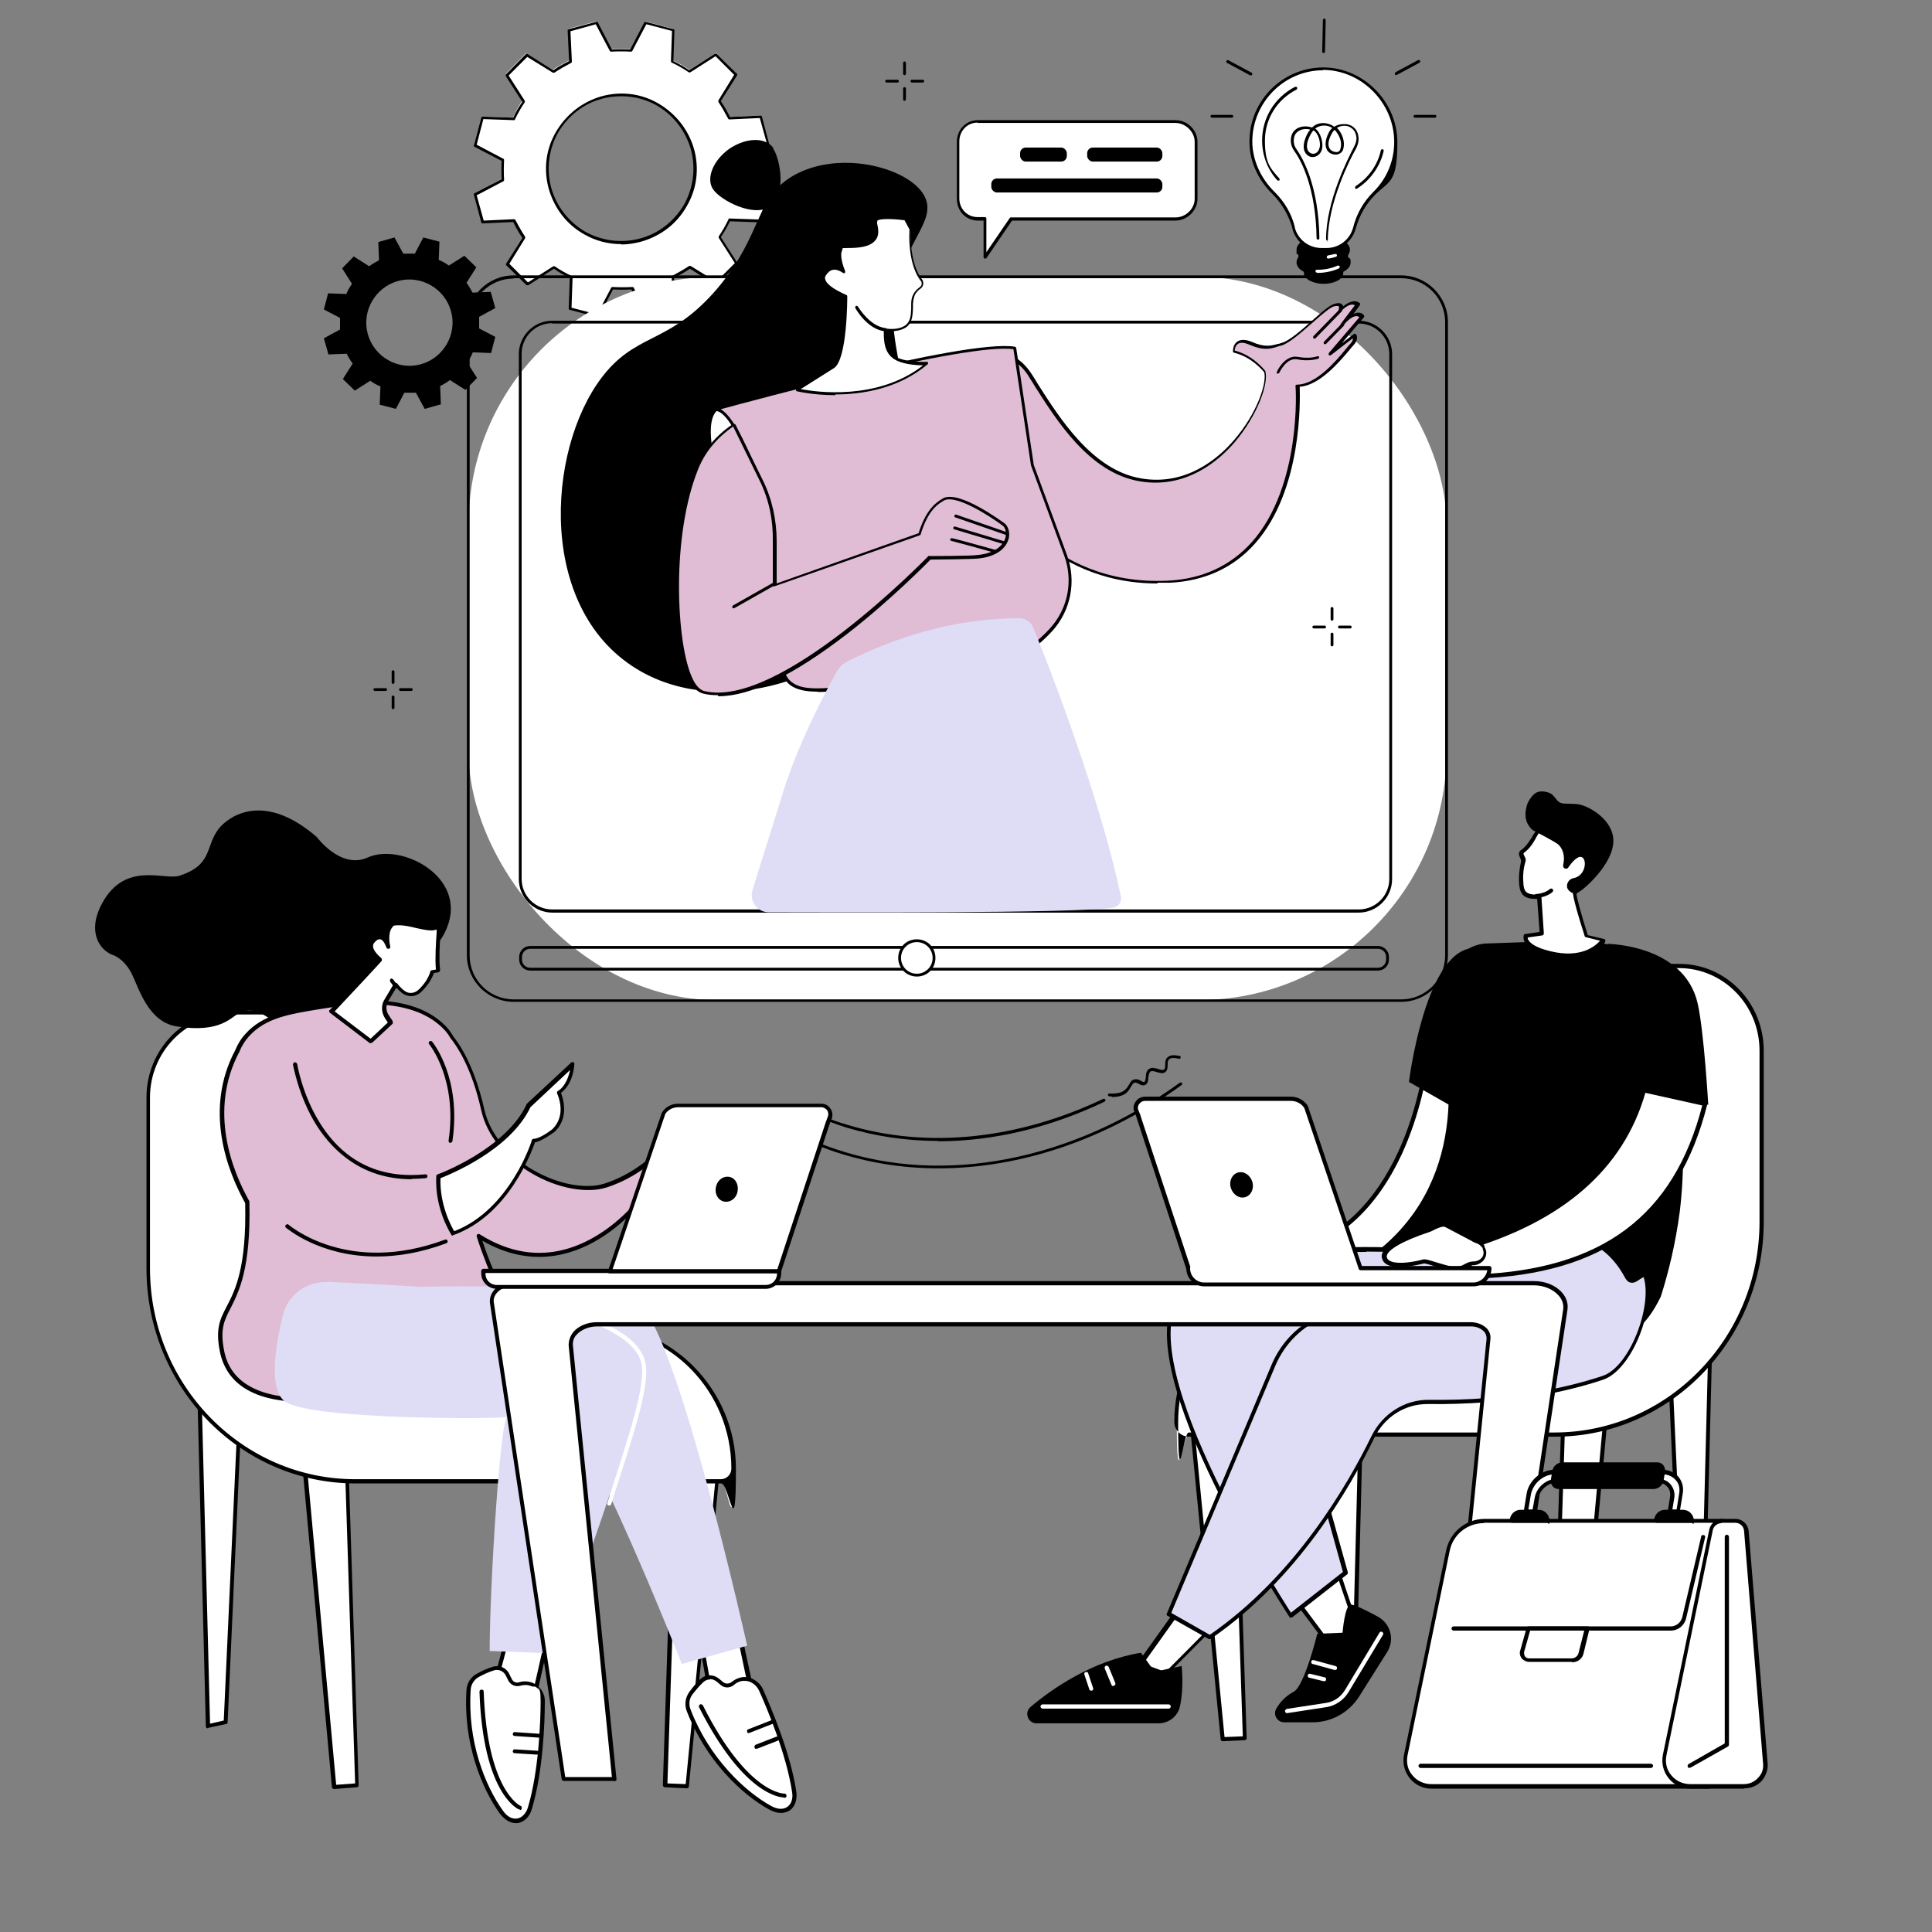 <svg xmlns="http://www.w3.org/2000/svg" id="OBJECTS" viewBox="0 0 550 550"><rect x="0" y="0" width="550" height="550" fill="#808080" stroke="none"/><defs><style>      .st0 {        fill: #e0bcd5;      }      .st1 {        fill: #fff;      }      .st2 {        fill: #dfddf6;      }    </style></defs><g><g><path d="M141,87.7l-1.3-4.6-5.2.2c-.5-1-1.1-2-1.7-2.8l2.8-4.4-3.4-3.3-4.4,2.8c-.9-.6-1.8-1.2-2.9-1.6l.2-5.2-4.6-1.2-2.4,4.6c-1.1,0-2.2,0-3.3,0l-2.5-4.6-4.6,1.3.2,5.2c-1,.5-2,1.1-2.8,1.7l-4.4-2.8-3.3,3.4,2.8,4.4c-.6.9-1.2,1.8-1.6,2.9l-5.2-.2-1.2,4.6,4.6,2.4c0,1.1,0,2.2,0,3.3l-4.6,2.5,1.3,4.6,5.2-.2c.5,1,1.1,2,1.7,2.8l-2.8,4.4,3.4,3.3,4.4-2.8c.9.6,1.8,1.2,2.9,1.6l-.2,5.2,4.6,1.2,2.4-4.6c1.1,0,2.2,0,3.3,0l2.5,4.6,4.6-1.3-.2-5.2c1-.5,2-1.1,2.8-1.7l4.4,2.8,3.3-3.4-2.8-4.4c.6-.9,1.2-1.8,1.6-2.9l5.2.2,1.2-4.6-4.6-2.4c0-1.1,0-2.2,0-3.3,0,0,4.6-2.5,4.6-2.5ZM119.8,103.7c-6.5,1.8-13.3-2.1-15.1-8.6-1.8-6.5,2.1-13.3,8.6-15.1,6.5-1.8,13.3,2.1,15.1,8.6,1.8,6.5-2.1,13.3-8.6,15.1Z"></path><g><path class="st1" d="M218.7,40.8l-2.1-7.9-8.9.4c-.9-1.7-1.8-3.4-2.8-4.9l4.7-7.6-5.8-5.7-7.5,4.8c-1.6-1.1-3.2-2-5-2.8l.3-8.9-7.9-2.1-4.1,7.9c-1.8-.1-3.8-.1-5.7,0l-4.2-7.9-7.9,2.1.4,8.9c-1.7.9-3.4,1.8-4.9,2.8l-7.6-4.7-5.7,5.8,4.8,7.5c-1.1,1.6-2,3.2-2.8,5l-8.9-.3-2.1,7.9,7.9,4.1c-.1,1.8-.1,3.8,0,5.7l-7.9,4.2,2.1,7.9,8.9-.4c.9,1.7,1.8,3.4,2.8,4.9l-4.7,7.6,5.8,5.7,7.5-4.8c1.6,1.1,3.2,2,5,2.8l-.3,8.9,7.9,2.1,4.1-7.9c1.8.1,3.8.1,5.7,0l4.2,7.9,7.9-2.1-.4-8.9c1.7-.9,3.4-1.8,4.9-2.8l7.6,4.7,5.7-5.8-4.8-7.5c1.1-1.6,2-3.2,2.8-5l8.9.3,2.1-7.9-7.9-4.1c.1-1.8.1-3.8,0-5.7l7.9-4.2ZM182.5,68.3c-11.2,3.1-22.8-3.5-25.8-14.8-3.1-11.2,3.5-22.8,14.8-25.8,11.2-3.1,22.8,3.5,25.8,14.8,3.1,11.2-3.5,22.8-14.8,25.8h0Z"></path><path d="M170.1,90.3h0l-7.9-2.1c-.2,0-.3-.2-.3-.4l.3-8.7c-1.6-.7-3.1-1.6-4.5-2.6l-7.3,4.7c-.1,0-.4,0-.5,0l-5.8-5.7c-.1-.1-.1-.4,0-.5l4.6-7.3c-1-1.4-1.8-2.9-2.6-4.5l-8.7.4c-.2,0-.4-.1-.4-.3l-2.1-7.9c0-.2,0-.4.2-.4l7.7-4c-.1-1.8-.1-3.5,0-5.2l-7.7-4c-.1,0-.3-.3-.2-.4l2.1-7.9c0-.2.2-.3.4-.3l8.7.3c.7-1.6,1.6-3.1,2.6-4.5l-4.7-7.3c0-.1,0-.4,0-.5l5.7-5.8c.1-.1.4-.1.5,0l7.3,4.6c1.4-1,2.9-1.8,4.5-2.6l-.4-8.7c0-.2.1-.4.3-.4l7.9-2.1c.2,0,.4,0,.4.2l4,7.7c1.8-.1,3.5-.1,5.2,0l4-7.7c0-.1.3-.3.4-.2l7.9,2.1c.2,0,.3.2.3.4l-.3,8.7c1.6.8,3.1,1.6,4.5,2.6l7.3-4.7c.1,0,.4,0,.5,0l5.8,5.7c.1.1.1.4,0,.5l-4.6,7.3c1,1.4,1.8,2.9,2.6,4.5l8.7-.4c.2,0,.4.1.4.3l2.1,7.9c0,.2,0,.4-.2.4l-7.7,4c.1,1.8.1,3.5,0,5.2l7.7,4c.1,0,.3.3.2.4l-2.1,7.9c0,.2-.2.4-.4.3l-8.7-.3c-.8,1.6-1.6,3.1-2.6,4.5l4.7,7.3c0,.1,0,.4,0,.5l-5.7,5.8c-.1.1-.4.1-.5,0l-7.3-4.6c-1.4,1-2.9,1.8-4.5,2.6l.4,8.7c0,.2-.1.4-.3.4l-7.9,2.1c-.2,0-.4,0-.4-.2l-4-7.7c-1.8.1-3.5.1-5.2,0l-4,7.7c0,.1-.2.2-.4.2h0ZM162.7,87.6l7.3,1.9,4-7.6c0-.1.2-.2.4-.2,1.8.1,3.8.1,5.6,0,.1,0,.3,0,.4.2l4,7.6,7.2-2-.4-8.6c0-.1,0-.3.2-.4,1.7-.9,3.3-1.8,4.8-2.8.1,0,.3,0,.4,0l7.3,4.5,5.3-5.3-4.6-7.2c0-.1,0-.3,0-.4,1.1-1.6,2-3.2,2.8-4.9,0-.1.2-.3.4-.2l8.6.3,1.9-7.3-7.6-4c-.1,0-.2-.2-.2-.4.1-1.8.1-3.8,0-5.6,0-.1,0-.3.2-.4l7.6-4-2-7.2-8.6.4c-.1,0-.3,0-.4-.2-.9-1.7-1.8-3.3-2.8-4.8,0-.1,0-.3,0-.4l4.5-7.3-5.3-5.3-7.2,4.6c-.1,0-.3,0-.4,0-1.6-1.1-3.2-2-4.9-2.8-.1,0-.2-.2-.2-.4l.3-8.6-7.3-1.9-4,7.6c0,.1-.2.2-.4.2-1.8-.1-3.8-.1-5.6,0-.1,0-.3,0-.4-.2l-4-7.6-7.2,2,.4,8.6c0,.1,0,.3-.2.4-1.7.9-3.3,1.8-4.8,2.8-.1,0-.3,0-.4,0l-7.3-4.5-5.3,5.3,4.6,7.2c0,.1,0,.3,0,.4-1.1,1.6-2,3.2-2.8,4.9,0,.1-.2.3-.4.2l-8.6-.3-1.9,7.3,7.6,4c.1,0,.2.2.2.4-.1,1.8-.1,3.8,0,5.6,0,.1,0,.3-.2.4l-7.6,4,2,7.2,8.6-.4c.1,0,.3,0,.4.2.9,1.7,1.8,3.3,2.8,4.8,0,.1,0,.3,0,.4l-4.5,7.3,5.3,5.3,7.2-4.6c.1,0,.3,0,.4,0,1.6,1.1,3.2,2,4.9,2.8.1,0,.2.2.2.4l-.3,8.6h0ZM176.9,69.5c-3.7,0-7.3-.9-10.6-2.8-5-2.8-8.5-7.4-10.1-13-1.5-5.5-.8-11.3,2.1-16.2s7.4-8.5,13-10.1c5.5-1.5,11.3-.8,16.2,2.1s8.5,7.4,10.1,13c1.5,5.5.8,11.3-2.1,16.2-2.8,5-7.4,8.5-13,10.1-1.9.5-3.8.8-5.7.8h0ZM176.9,27.4c-1.8,0-3.7.2-5.5.7-5.3,1.4-9.7,4.9-12.5,9.6-2.7,4.8-3.4,10.4-2,15.7,1.5,5.3,4.9,9.7,9.6,12.5,4.8,2.7,10.4,3.4,15.7,2s9.7-4.9,12.5-9.6c2.7-4.8,3.4-10.4,2-15.7-1.5-5.3-4.9-9.7-9.6-12.5-3.1-1.8-6.7-2.7-10.1-2.7h0Z"></path></g></g><g><g><g><rect class="st1" x="133.4" y="78.8" width="278.4" height="205.9" rx="70.6" ry="70.6"></rect><path d="M398.9,285.2h-252.7c-7.3,0-13.3-6-13.3-13.3V91.7c0-7.3,6-13.3,13.3-13.3h252.7c7.3,0,13.3,6,13.3,13.3v180.2c0,7.3-6,13.3-13.3,13.3h0ZM146.2,79.3c-6.9,0-12.5,5.6-12.5,12.5v180.2c0,6.9,5.6,12.5,12.5,12.5h252.7c6.9,0,12.5-5.6,12.5-12.5V91.7c0-6.9-5.6-12.5-12.5-12.5h-252.7Z"></path></g><g><rect class="st1" x="148.1" y="91.6" width="247.8" height="167.8" rx="49.9" ry="49.9"></rect><path d="M386.8,259.8h-229.6c-5.2,0-9.5-4.3-9.5-9.5V100.8c0-5.2,4.3-9.5,9.5-9.5h229.6c5.2,0,9.5,4.3,9.5,9.5v149.5c0,5.2-4.3,9.5-9.5,9.5h0ZM157.2,92c-4.8,0-8.7,3.9-8.7,8.7v149.5c0,4.8,3.9,8.7,8.7,8.7h229.6c4.8,0,8.7-3.9,8.7-8.7V100.8c0-4.8-3.9-8.7-8.7-8.7h-229.6Z"></path></g></g><g><g><path d="M258.9,114.1c3.8,9.9,7.5,41.4-7,60.9-14.5,19.5-49.2,29.9-72.1,14.5-27.7-18.5-23.7-64.7-6.9-84,9.4-10.8,18.4-8.1,31.5-23.6,13-15.5,10.4-25.8,21.8-32.1,13.7-7.5,33.7-1.6,37.2,6.5,3.2,7.2-7,13.2-8.9,30.1-.4,3.2-.4,5.8,0,8.1,1.2,10.2,3.6,17.5,4.3,19.3h0Z"></path><path d="M220.1,42.3c2.1,3.1,3.8,13.3-.9,16.5s-14.1-1.8-16.2-4.9,0-8.3,4.7-11.6c4.8-3.2,10.3-3.3,12.5-.1h0Z"></path></g><g><path class="st1" d="M208.1,147.8s-10.3-25.8-4.2-31.2c.3-.3,4.4-.7,8.6,3.1,4,3.6,8,11.5,8,11.5l1.3,17.8-13.8-1.1h0Z"></path><path d="M221.9,149.3h0l-13.8-1.1c-.1,0-.3-.1-.4-.3-.4-1.1-10.3-26.1-4.1-31.7.6-.5,4.9-.8,9.2,3.1,4,3.6,7.9,11.3,8.1,11.6h0c0,.1,1.3,17.9,1.3,17.9,0,.1,0,.2-.1.3,0,0-.1.1-.3.1h0ZM208.4,147.4l13,1.1-1.3-17.2c-.4-.8-4.3-7.9-7.9-11.3-3.9-3.5-7.6-3.3-8.1-3.1-5.4,5,3.3,27.9,4.3,30.5h0ZM204.1,116.9h0Z"></path></g><g><path class="st0" d="M286.2,101s4,.9,7.2,5.7c6.2,9.7,16,27.3,31.5,29.9,23.3,4,37.4-24.4,35.4-30.7,0,0-3.3-4.5-8.9-5.8,0,0,0-4.4,4.8-2.3,4.8,2.1,6.7.9,8.8.3,3.8-.9,11.7-9.9,14.7-11.1s2.1,1.3,2.1,1.3c0,0,2.9-3.3,4.9-1.6l-4.3,5.7s3.5-4.5,5.5-2.3l-8.9,10.5,6.5-5.2s.9,1-.8,2.8-8.7,11.5-15.4,11.5c0,0,3.6,53.6-36.6,55.8-34.5,1.8-48.6-26-48.6-26l2.1-38.7h0Z"></path><path d="M329.4,166.1c-16.2,0-27.5-6.7-34.3-12.5-7.8-6.7-11.4-13.8-11.4-13.8v-.2l2.1-38.7c0-.1,0-.2.1-.3,0,0,.2,0,.4,0s4.2.9,7.4,5.9c.6.9,1.2,1.9,1.8,2.9,6.2,9.7,15.5,24.5,29.4,26.8,12.8,2.2,22-5.8,26.3-10.8,6.7-7.7,9.5-16.4,8.7-19.4-.4-.5-3.6-4.4-8.6-5.6-.2,0-.3-.2-.3-.4s0-2,1.3-2.8c.9-.6,2.3-.6,4,.1,3.8,1.7,5.7,1.1,7.5.6.4,0,.7-.2,1.1-.3,2-.5,5.5-3.5,8.5-6.2,2.6-2.3,4.8-4.3,6.2-4.8,1.1-.4,1.9-.4,2.4,0,.2.2.3.4.4.6,1.1-.9,3.1-2.2,4.7-.9.1.1.2.4,0,.6l-1.8,2.5c.4-.2.9-.4,1.3-.4.7,0,1.3.2,1.7.8.1.1.1.4,0,.5l-6.3,7.4,3.4-2.6c.1-.1.4-.1.6,0,0,0,1.1,1.3-.8,3.3-.3.3-.6.7-1.1,1.3-2.8,3.3-8.4,10-14.1,10.4.1,3.6.8,29.4-12.7,44.6-6.1,6.9-14.3,10.7-24.3,11.2-1.1,0-2.2,0-3.3,0h-.1ZM284.4,139.6c.4.9,4,7.3,11.2,13.5,7.1,6.1,19.2,13.1,37,12.2,9.8-.5,17.8-4.3,23.8-11,14.2-16,12.5-44.1,12.4-44.4,0-.1,0-.2.1-.3,0,0,.2-.1.3-.1,5.5,0,11.2-6.8,13.9-10.1.5-.6.9-1.1,1.1-1.3.9-.9,1-1.5.9-1.8l-6.2,4.8c-.1.1-.4.1-.6,0-.1-.1-.1-.4,0-.6l8.7-10.2c-.3-.2-.5-.3-.9-.3-1.4,0-3.2,2-3.8,2.8-.1.1-.4.2-.6,0-.1-.1-.2-.4,0-.6l4-5.3c-1.7-.9-4,1.8-4,1.8-.1.1-.4.1-.5,0-.1,0-.2-.3-.1-.5,0-.2.2-.8,0-1,0,0-.4-.3-1.6.1-1.2.5-3.5,2.5-5.9,4.6-3.3,2.9-6.7,5.9-8.9,6.5-.4,0-.7.2-1.1.3-1.8.6-3.9,1.2-8-.6-1.4-.6-2.5-.7-3.2-.2s-.9,1.4-.9,1.9c5.4,1.4,8.6,5.7,8.7,5.8h0c1.1,3.6-2.3,12.8-8.8,20.4-4.4,5.1-13.8,13.3-27,11-14.3-2.4-23.6-17.3-29.9-27.2-.6-1.1-1.3-2-1.8-2.9-2.4-3.7-5.3-5-6.5-5.4l-2.1,38h0Z"></path></g><path d="M374.2,96.4c0,0-.2,0-.3-.1-.1-.1-.1-.4,0-.6l7.5-7.7c.1-.1.4-.1.6,0,.1.1.1.4,0,.6l-7.5,7.7c0,0-.2.1-.3.1Z"></path><path d="M377.2,98c0,0-.2,0-.3-.1-.1-.1-.1-.4,0-.6l5.1-5.2c.1-.1.4-.1.6,0,.1.1.1.4,0,.6l-5.1,5.2c0,0-.2.1-.3.1Z"></path><path d="M363.8,106.4h-.1c-.2,0-.3-.4-.2-.5,0-.2,2.3-5,6-4.3,3.2.6,5.5-.1,5.5-.2.2,0,.4,0,.5.2s0,.4-.2.5c0,0-2.6.9-6,.2-3.1-.6-5.1,3.8-5.1,3.8,0,.1-.2.2-.4.2h0Z"></path><g><path class="st0" d="M203.9,116.6s70.7-19.8,85-17.5l5,33.3,9.4,25.5c2.7,7.3,1.2,15.6-4.1,21.4-5.9,6.5-15.7,13.3-31,14-29.8,1.3-44.3,8.7-45.8-4.5-1.6-13.2-3.5-44.8-3.5-44.8-4.8-12.6-10.6-27.1-15-27.5h0Z"></path><path d="M232.8,196.9c-3.4,0-6-.5-7.9-1.9-1.6-1.3-2.6-3.3-2.9-6.2-1.6-12.8-3.3-43.1-3.5-44.7-3.5-9.4-10.1-26.7-14.6-27.1-.2,0-.4-.1-.4-.4s0-.4.3-.4c2.9-.8,70.9-19.8,85.1-17.5.1,0,.3.1.4.4l5,33.3,9.4,25.5c2.8,7.5,1.2,15.9-4.2,21.8-5.5,6-15.4,13.3-31.3,14-8.7.4-16.2,1.3-22.3,2.1-5.2.6-9.6,1.2-13.1,1.2h0ZM205.3,116.6c4.3,2.5,9.3,14.8,14,27.2h0c0,.4,1.9,31.9,3.5,44.8.4,2.7,1.1,4.5,2.6,5.6,3.4,2.7,10.1,1.8,20.4.6,6.1-.8,13.6-1.7,22.4-2.1,15.6-.7,25.3-7.9,30.7-13.8,5.2-5.7,6.7-13.7,4-20.9l-9.4-25.5h0c0,0-5-33.1-5-33.1-13.5-1.8-73.8,14.5-83.3,17.1h0Z"></path></g><g><g><path class="st1" d="M251.9,93.9c2.6.4,5,0,6.3-1.1,1.6-1.4,1.4-3.4,1.6-5.9,0-1.1,0-2.2.9-3.4.4-.6.9-1.1,1.4-1.5.6-.4.9-1.3.5-2l-.3-.4c-2.3-3.1-3.3-8.6-3-14.3l-1.6-2.9c-4.4-.6-7.9-.4-8.3.4-.1.3-.4.5-.1,1.6,1.3,5.5-3.7,6-8.1,6s-1.1,7.2-1.1,7.2c0,0-3.3-2.7-5.5.9-1.6,2.6,3.2,5,6,6.2,0,0,0,17.7-3.5,20.1l-10,6.4s21.8,5.3,36.9-7.4c0,0-6.7.4-9.6-1.9-2.9-2.3-2.1-7.2-2.4-7.7h0Z"></path><path d="M237.8,112.5c-6.3,0-10.8-1.1-10.9-1.1-.1,0-.3-.1-.3-.4s0-.3.2-.4l10-6.4c2.8-1.8,3.3-14.5,3.4-19.5-2.6-1.1-5.6-2.8-6.2-4.7-.2-.6-.1-1.3.2-2,.7-1.1,1.6-1.8,2.6-2,.9-.1,1.8,0,2.4.4-.5-1.5-1.3-4.3-.3-5.7.4-.7,1.2-1.1,2.2-1,2.6,0,5.9-.1,7.2-1.8.7-.9.9-2.1.4-3.6-.3-1.1,0-1.5.1-1.8h0c.6-1.2,5-1.1,8.7-.6.1,0,.2,0,.3.2l1.6,2.9v.2c-.4,5.7.7,11.1,2.9,14.1l.3.4h0c.5.9.2,2-.6,2.5-.6.4-1,.9-1.3,1.3-.6,1-.7,2-.8,3v.3c0,.4,0,.7,0,1-.1,2.1-.2,3.8-1.6,5.1-1.3,1.1-3.5,1.6-6.1,1.3v.6c0,1.7,0,4.8,2.2,6.4,2.8,2.1,9.3,1.8,9.4,1.8.1,0,.4,0,.4.3,0,.1,0,.4-.1.4-8.3,7-18.7,8.6-26.3,8.6h0ZM228.1,110.8c4.3.8,21.8,3.3,34.7-6.8-2.1,0-6.5-.3-8.7-2.1-2.4-1.8-2.5-5.2-2.5-7v-1.3c0-.1.2-.1.4-.1,2.5.4,4.8,0,6-1.1,1.2-1.1,1.3-2.6,1.4-4.5v-1.3c0-1,.1-2.1.9-3.3.4-.6.9-1.1,1.6-1.6.5-.4.6-.9.4-1.5l-.3-.4c-2.3-3.1-3.4-8.5-3.1-14.5l-1.4-2.6c-4.7-.6-7.4-.3-7.7.1h0c-.1.4-.2.6,0,1.3.4,1.8.3,3.3-.6,4.3-1.6,2-5,2.2-7.9,2.2s-1.2.2-1.5.6c-.9,1.4.3,4.8.8,6,0,.1,0,.4-.1.5s-.4.1-.5,0c0,0-1.4-1.1-2.8-.9-.8.1-1.5.7-2.1,1.6-.3.4-.3.9-.1,1.3.4,1.3,2.6,2.8,6,4.3.1,0,.2.2.2.4,0,.7,0,18-3.8,20.4l-9.2,5.8h-.2Z"></path></g><path d="M251.9,94.3h0c-5-.5-8.3-6.4-8.4-6.6s0-.4.1-.6c.2-.1.4,0,.6.1,0,0,3.3,5.7,7.9,6.2.2,0,.4.2.4.4s-.2.4-.4.4h0Z"></path></g><g><g><path class="st0" d="M285.4,149.1c-3.2-2.3-13.5-9.2-17.1-7.1-2.4,1.4-4.8,3.6-6.7,9.9l-41.3,14.5v-12.6c.1-6-1.1-11.9-3.8-17.3l-7.7-15.7c-4.8,3.2-8.6,7.7-10.6,13.1-8.5,21.8-6.1,60.9,2.1,63,21.9,5.5,64.3-38.4,64.3-38.4,0,0,11.5,0,13.8-.3,9.4-.9,9.4-7.6,7.3-9.2h0Z"></path><path d="M204.3,197.9c-1.5,0-2.9-.1-4.3-.5s-2.6-1.6-3.5-3.5c-5.5-10.6-5.9-41.6,1.3-59.9,2.1-5.4,5.9-10,10.9-13.3,0,0,.2,0,.4,0,.1,0,.2.1.3.2l7.7,15.7c2.7,5.4,4,11.5,4,17.5v12c-.1,0,40.4-14.3,40.4-14.3,2-6.3,4.5-8.5,6.9-9.9,4.5-2.6,17,6.7,17.6,7.1,1.1.9,1.6,2.8,1.1,4.5-.4,1.4-2,4.8-8.6,5.5-2.1.2-12.1.3-13.6.3-1.2,1.2-11.4,11.6-23.8,21.2-15.3,11.8-27.5,17.7-36.5,17.7h-.1ZM208.6,121.5c-4.6,3.2-8.2,7.5-10.1,12.7-3.3,8.4-5.2,20.3-5.2,32.7,0,11.4,1.5,21.6,4,26.6.9,1.8,2,2.9,3.1,3.2,21.4,5.4,63.4-37.9,63.8-38.3s.2-.1.3-.1c.1,0,11.6,0,13.8-.3,6-.6,7.5-3.6,7.9-4.8.4-1.6,0-3.1-.8-3.6-3.5-2.6-13.3-9-16.7-7.1-2.3,1.3-4.7,3.4-6.6,9.6,0,.1-.1.2-.3.3l-41.3,14.5h-.4c0,0-.1-.2-.1-.4v-12.6c.1-5.9-1.1-11.8-3.8-17.2l-7.5-15.3h0Z"></path></g><path d="M286.5,152.3h-.1l-14.4-5c-.2,0-.4-.3-.3-.5s.3-.4.5-.3l14.4,5c.2,0,.4.3.3.5,0,.1-.2.3-.4.3Z"></path><path d="M285.8,154.9h-.1l-14-4.2c-.2,0-.4-.3-.3-.5,0-.2.3-.4.5-.3l14,4.2c.2,0,.4.3.3.5,0,.1-.2.3-.4.3Z"></path><path d="M283.1,157.3h-.1c-4.6-1.3-11.6-3.2-12.1-3.3-.2,0-.4-.2-.4-.4s.2-.4.4-.4c.5,0,8.7,2.3,12.3,3.3.2,0,.4.3.3.5,0,.1-.2.3-.4.3h0Z"></path></g><path d="M208.9,173.2c-.1,0-.3,0-.4-.2-.1-.2,0-.4.1-.6l11.3-6.4c.2-.1.4,0,.6.1.1.2,0,.4-.1.6l-11.3,6.4h-.2Z"></path><path class="st2" d="M294.1,178.6c-.6-1.6-2.2-2.6-3.9-2.6-16,0-32.3,4-48.8,12.2-1.4.7-2.6,1.8-3.3,3.2-3.1,5.5-11.1,20.7-15.3,34.5-1.1,3.8-5.9,18.6-8.6,27.6-.9,3.1,1.4,6.2,4.6,6.2,15.6,0,86.5.4,98.1-1.3,1.5-.2,2.5-1.7,2.2-3.2-6-28.6-21-67-25-76.6h0Z"></path></g><g><path d="M392.3,276.3h-241.4c-1.7,0-3.1-1.4-3.1-3.1v-.8c0-1.7,1.4-3.1,3.1-3.1h241.4c1.7,0,3.1,1.4,3.1,3.1v.8c0,1.7-1.4,3.1-3.1,3.1h0ZM150.9,270.1c-1.3,0-2.3,1.1-2.3,2.3v.8c0,1.3,1.1,2.3,2.3,2.3h241.4c1.3,0,2.3-1.1,2.3-2.3v-.8c0-1.3-1.1-2.3-2.3-2.3h-241.4Z"></path><g><circle class="st1" cx="260.9" cy="272.5" r="4.9"></circle><path d="M261,278c-2.9,0-5.3-2.3-5.3-5.3s2.3-5.3,5.3-5.3,5.3,2.3,5.3,5.3-2.3,5.3-5.3,5.3ZM261,268.2c-2.5,0-4.5,2-4.5,4.5s2,4.5,4.5,4.5,4.5-2,4.5-4.5-2-4.5-4.5-4.5Z"></path></g></g></g><g><g><path class="st1" d="M334.5,34.5h-56.2c-3.2,0-5.6,2.6-5.6,5.7v16.2c0,3.2,2.4,5.7,5.6,5.7h2.1v10.9l7.4-10.9h46.7c3.2,0,5.9-2.6,5.9-5.7v-16.2c0-3.2-2.7-5.7-5.9-5.7Z"></path><path d="M280.4,73.6h-.1c-.1,0-.3-.2-.3-.4v-10.4h-1.6c-3.4,0-6-2.7-6-6.2v-16.2c0-3.5,2.6-6.2,6-6.2h56.2c3.4,0,6.3,2.8,6.3,6.2v16.2c0,3.3-2.9,6.2-6.3,6.2h-46.5l-7.3,10.7c0,.1-.2.1-.4.1h0ZM278.3,34.9c-2.9,0-5.2,2.3-5.2,5.4v16.2c0,3,2.3,5.3,5.2,5.3h2.1c.2,0,.4.2.4.4v9.6l6.7-9.8c0-.1.2-.1.4-.1h46.7c3,0,5.5-2.5,5.5-5.3v-16.2c0-2.9-2.6-5.4-5.5-5.4h-56.3Z"></path></g><g><rect x="309.5" y="42" width="21.4" height="4" rx="1.6" ry="1.6"></rect><rect x="290.4" y="42" width="13.3" height="4" rx="1.6" ry="1.6"></rect><rect x="282.2" y="50.8" width="48.7" height="4" rx="1.6" ry="1.6"></rect></g></g><g><g><g><path d="M383.9,73.4c-.2-.3-.2-.7,0-1,.3-.4.4-.9.4-1.3,0-2.2-3.4-4-7.6-4s-7.6,1.8-7.6,4,.1.9.4,1.3c.2.3.2.7,0,1-.3.4-.4.9-.4,1.3,0,1.1.8,2,2.1,2.7v.4c0,1.6,2.6,3,5.6,3s5.6-1.3,5.6-3,0-.2,0-.4c1.3-.7,2.1-1.6,2.1-2.7s-.1-.9-.4-1.3h-.1Z"></path><g><path class="st1" d="M397.4,40.5c0-11.3-9.4-20.9-20.6-20.9s-20.6,9.4-20.6,20.6c0,5.7,2.7,11.1,6.5,14.8,2.7,2.7,4.7,6,5.7,9.7v.2c1,3.6,4.3,6.1,7.9,6.1h1.5c3.7,0,7-2.5,7.9-6.1h0c1-3.8,2.9-7.2,5.6-9.9,3.8-3.7,6.2-8.9,6.2-14.6h0Z"></path><path d="M377.7,71.5h-1.5c-3.9,0-7.3-2.6-8.3-6.4v-.2c-1-3.5-2.9-6.9-5.6-9.6-4.3-4.2-6.7-9.7-6.6-15.1,0-11.6,9.5-21,21-21s21.1,9.8,21.1,21.3-2.2,10.9-6.3,14.9c-2.6,2.6-4.5,5.9-5.5,9.5h0c-1,3.9-4.4,6.5-8.3,6.5h0ZM376.7,20c-11.1,0-20.1,9.1-20.2,20.2,0,5.2,2.3,10.5,6.4,14.5,2.8,2.8,4.8,6.2,5.7,9.9v.2c.9,3.4,4,5.8,7.6,5.8h1.5c3.5,0,6.6-2.4,7.5-5.8h0c1-4,3-7.4,5.7-10.1,3.9-3.8,6-8.9,6-14.3,0-11.1-9.3-20.5-20.3-20.5h0Z"></path></g></g><g><path d="M377.9,68.5h0c-.2,0-.4-.2-.4-.4,0-11,6.5-23.4,7.7-25.8.8-1.4,1.1-2.6.9-3.5-.2-1.4-1-2.3-2.2-2.8-.9-.3-2.2-.3-3.3.4,1.5,1.5,2.4,3.9,1.8,6-.2.9-.9,1.4-1.8,1.6-1.1.1-2.1-.3-2.7-1.1-.5-.8-1.1-2.4.5-5.4.2-.4.6-.8.9-1.1,0,0,0,0-.1,0-.9-.6-2.3-.9-3.7-.4-.4.1-.8.4-1.1.6,1.6,1.1,2.3,4,2,5.6-.2,1.2-1,2.1-2,2.4-.9.3-1.8,0-2.4-.6-.9-.9-1.1-2.3-.6-4,.4-1.3.9-2.3,1.6-3.1-2.3-.6-3.9.5-4.4,1.6-.5,1.3-.4,2.8.5,4,1.9,2.7,6.3,10.6,6.5,25.3,0,.2-.1.4-.4.4h0c-.2,0-.4-.1-.4-.4-.2-14.6-4.5-22.3-6.4-24.9-1-1.4-1.2-3.2-.6-4.7.7-1.7,3-2.8,5.7-1.9.6-.5,1.1-.9,1.6-1,1.6-.6,3.3-.1,4.3.5.1,0,.2.1.4.3,1.4-.9,3.1-.9,4.2-.6,1.9.6,2.6,2.2,2.7,3.4.2,1.1-.1,2.5-1,4-1.3,2.3-7.6,14.6-7.7,25.4,0,.2-.2.4-.4.4h.3ZM373.9,37.1c-.6.7-1.2,1.8-1.6,3-.4,1.4-.3,2.6.4,3.2.4.4,1,.6,1.6.4.7-.2,1.2-.9,1.4-1.8.3-1.4-.4-4-1.8-4.8h0ZM380,36.9c-.3.3-.6.6-.8,1-1.5,2.6-1,4-.6,4.5.4.6,1.2.9,1.9.9.6,0,1-.4,1.1-1,.6-1.9-.4-4-1.7-5.4h0Z"></path><path d="M386.2,53.8c-.1,0-.3,0-.4-.2-.1-.2,0-.4.1-.6,3.6-2.3,6.3-6,7.2-10.2,0-.2.3-.4.5-.3.2,0,.4.3.3.5-1,4.4-3.8,8.3-7.6,10.7h-.2Z"></path><path d="M363.9,51.4c-.1,0-.2,0-.3-.1-2.8-3.1-4.3-7.1-4.3-11.3,0-6.5,3.6-12.3,9.4-15.3.2,0,.4,0,.6.2,0,.2,0,.4-.2.6-5.5,2.8-9,8.3-9,14.5s1.4,7.8,4.1,10.8c.1.1.1.4,0,.6,0,0-.1,0-.3,0h0Z"></path><path class="st1" d="M378.1,73.6c-.2,0-.4-.1-.4-.4,0-.2.1-.4.4-.5.7-.1,1.3-.3,2-.4.2,0,.4,0,.5.3,0,.2,0,.4-.3.5-.6.2-1.3.4-2.1.5h0Z"></path><path class="st1" d="M374.9,77.6c-.2,0-.4-.1-.4-.4s.1-.4.4-.4c1.6,0,3.8-.2,5.9-1.2.2,0,.4,0,.6.2,0,.2,0,.4-.2.6-2.2,1-4.6,1.3-6.2,1.3h0Z"></path></g></g><g><path d="M376.8,15.1h0c-.2,0-.4-.2-.4-.4l.2-9c0-.2.2-.4.4-.4h0c.2,0,.4.2.4.4l-.2,9c0,.2-.2.4-.4.4Z"></path><path d="M350.7,33.5h-5.7c-.2,0-.4-.2-.4-.4s.2-.4.4-.4h5.7c.2,0,.4.2.4.4s-.2.4-.4.4Z"></path><path d="M356,21.4h-.2l-6.5-3.5c-.2,0-.3-.4-.1-.6,0-.2.4-.3.6-.1l6.5,3.5c.2,0,.3.4.1.6,0,.1-.2.2-.4.2h0Z"></path><path d="M402.8,33.5c-.2,0-.4-.2-.4-.4s.2-.4.4-.4h5.7c.2,0,.4.1.4.4s-.2.4-.4.4h-5.7Z"></path><path d="M397.5,21.4c-.1,0-.3,0-.4-.2,0-.2,0-.4.1-.6l6.5-3.5c.2,0,.4,0,.6.1,0,.2,0,.4-.1.6l-6.5,3.5h-.2Z"></path></g></g><g><g><path d="M267,324.8c-8.9,0-17.7-1.3-26-3.8-1.6-.5-3.1-1-4.6-1.6-.2,0-.3-.3-.2-.5,0-.2.3-.3.5-.2,1.5.6,3.1,1.1,4.5,1.5,22.7,6.9,48.6,4.2,72.9-7.4.2,0,.4,0,.6.2,0,.2,0,.4-.2.6-15.5,7.4-31.7,11.3-47.4,11.3h0Z"></path><path d="M267,332.6c-10.1,0-19.9-1.6-29.3-4.7-4.7-1.6-9.2-3.5-13.4-5.8-.2-.1-.3-.4-.1-.6,0-.2.4-.3.6-.1,4.2,2.3,8.7,4.3,13.3,5.8,30.6,10.3,67.2,3.2,97.8-19,.2-.1.4,0,.6,0,.1.2,0,.4,0,.6-21.5,15.6-46,23.8-69.3,23.8Z"></path><path d="M316.6,312.1h-.8c-.2,0-.4-.2-.4-.4s.2-.4.4-.4c2.1.1,3.6-.2,4.5-1.1.5-.4.8-.9,1.1-1.4.4-.6.6-1.3,1.5-1.5.8-.2,1.4.1,1.9.4.4.2.7.4.9.3.4-.1.4-.8.5-1.4,0-.9.2-2,1.1-2.4.8-.4,1.6-.1,2.4.1.6.2,1.2.4,1.6.2.4-.2.4-.6.4-1.3s0-1.7.8-2.3c.7-.6,1.8-.6,3.3-.3.2,0,.4.3.3.5,0,.2-.3.4-.5.3-1.3-.3-2.2-.3-2.7.1-.5.4-.5,1.1-.5,1.7s0,1.6-.8,2.1c-.7.4-1.5.1-2.3-.1-.6-.2-1.3-.4-1.7-.2-.5.3-.6,1.1-.7,1.8,0,.9-.2,1.8-1,2.1-.6.2-1.1,0-1.6-.3-.4-.2-.9-.5-1.3-.4-.4.1-.6.5-1,1.1-.3.5-.6,1.1-1.2,1.7-1,.9-2.4,1.3-4.3,1.3v-.2Z"></path></g><g><path d="M257.5,21.4c-.2,0-.4-.2-.4-.4v-3.1c0-.2.2-.4.4-.4s.4.2.4.4v3.1c0,.2-.2.4-.4.4Z"></path><path d="M257.5,28.7c-.2,0-.4-.2-.4-.4v-3.1c0-.2.2-.4.4-.4s.4.2.4.4v3.1c0,.2-.2.4-.4.4Z"></path><path d="M255.5,23.5h-3.1c-.2,0-.4-.2-.4-.4s.2-.4.4-.4h3.1c.2,0,.4.2.4.4s-.2.4-.4.4Z"></path><path d="M262.7,23.5h-3.1c-.2,0-.4-.2-.4-.4s.2-.4.4-.4h3.1c.2,0,.4.2.4.4s-.2.4-.4.4Z"></path></g><g><path d="M111.9,194.7c-.2,0-.4-.2-.4-.4v-3.1c0-.2.2-.4.4-.4s.4.2.4.4v3.1c0,.2-.2.4-.4.4Z"></path><path d="M111.9,201.9c-.2,0-.4-.2-.4-.4v-3.1c0-.2.2-.4.4-.4s.4.2.4.4v3.1c0,.2-.2.4-.4.4Z"></path><path d="M109.8,196.7h-3.1c-.2,0-.4-.2-.4-.4s.2-.4.4-.4h3.1c.2,0,.4.2.4.4s-.2.4-.4.4Z"></path><path d="M117.1,196.7h-3.1c-.2,0-.4-.2-.4-.4s.2-.4.4-.4h3.1c.2,0,.4.2.4.4s-.2.4-.4.4Z"></path></g><g><path d="M379.2,176.7c-.2,0-.4-.2-.4-.4v-3.1c0-.2.2-.4.4-.4s.4.2.4.4v3.1c0,.2-.2.4-.4.4Z"></path><path d="M379.2,184c-.2,0-.4-.2-.4-.4v-3.1c0-.2.2-.4.4-.4s.4.2.4.4v3.1c0,.2-.2.4-.4.4Z"></path><path d="M377.1,178.9h-3.1c-.2,0-.4-.2-.4-.4s.2-.4.4-.4h3.1c.2,0,.4.2.4.4s-.2.4-.4.4Z"></path><path d="M384.4,178.9h-3.1c-.2,0-.4-.2-.4-.4s.2-.4.4-.4h3.1c.2,0,.4.2.4.4s-.2.4-.4.4Z"></path></g></g></g><g id="Workplace_culture"><g><g><g><g><polygon class="st1" points="204.4 418.5 195.6 508.5 189.4 508.2 192.5 413.6 204.4 418.5"></polygon><path d="M195.6,509.1h0l-6.3-.3c-.3,0-.6-.3-.6-.6l3.1-94.6c0-.2.1-.4.3-.5s.4-.1.5,0l11.9,4.9c.2,0,.4.3.4.6l-8.8,90c0,.3-.3.5-.6.5h.1ZM190,507.7l5.2.2,8.7-89-10.8-4.4-3.1,93.2h0Z"></path></g><g><polygon class="st1" points="86.5 415.3 95.1 508.7 101.6 508.2 98.5 410.2 86.5 415.3"></polygon><path d="M95.1,509.3c-.3,0-.5-.2-.6-.5l-8.6-93.4c0-.3,0-.5.4-.6l11.9-5.1h.5c.2.1.3.3.3.5l3.1,98c0,.3-.2.6-.5.6l-6.5.5h0ZM87.2,415.6l8.5,92.5,5.4-.4-3.1-96.6-10.8,4.6h0Z"></path></g><g><polygon class="st1" points="56.7 393.3 59.2 491.4 64.3 490.3 68.9 388.6 56.7 393.3"></polygon><path d="M59.2,492c0,0-.3,0-.4-.1s-.2-.3-.2-.4l-2.5-98.1c0-.2,0-.5.4-.6l12.2-4.7h.5c.2.1.2.3.2.5l-4.6,101.7c0,.3-.2.5-.5.5l-5.1,1.1h0,0ZM57.3,393.7l2.5,97,3.9-.9,4.6-100.4-11,4.2h0Z"></path></g><polygon class="st1" points="155.6 391.1 158.1 489.2 163.4 489.2 167.8 386.4 155.6 391.1"></polygon><g><path class="st1" d="M130.2,314.5v22.8c0,22.3,17.6,40.4,39.3,40.4s39.3,18.1,39.3,40.4-1.6,3.6-3.6,3.6h-104.1c-32.6,0-59-27.1-59-60.6v-48.7c0-13.3,10.5-24.1,23.5-24.1h39.1c14,0,25.4,11.7,25.4,26.1h.1Z"></path><path d="M205.3,422.3h-104.1c-32.8,0-59.5-27.4-59.5-61.2v-48.7c0-13.6,10.8-24.7,24-24.7h39.1c14.3,0,26,12,26,26.7v22.8c0,22,17.4,39.9,38.8,39.9s39.9,18.4,39.9,41-1.9,4.2-4.2,4.2h0ZM65.6,288.9c-12.6,0-22.9,10.6-22.9,23.5v48.7c0,33.1,26.2,60,58.4,60h104.1c1.7,0,3-1.4,3-3,0-22-17.4-39.9-38.8-39.9s-39.9-18.4-39.9-41v-22.8c0-14.1-11.1-25.6-24.9-25.6h-39.1.1Z"></path></g></g><g><path d="M32.1,271.9c-1.6-.7-3-1.8-3.9-3.4-1.3-2.3-2-6.1.9-11.4,6.6-12.1,17.7-6.4,22-7.8,9.5-3.1,7.3-8.3,11.1-13.3,2.9-3.7,12.9-10.8,28,2.3,0,0,6.8,9.3,14.5,5.8,9.5-4.3,28.5,5.5,22.5,20.1-1.7,4.2-4.9,7.5-8.7,9.2-.7.3-1.4.6-2.3.9-2.4.8-4.2,2.9-4.8,5.7-1.9,8.9-9.3,26.1-36.5,8.8-2.1-1.3-4.5-1.5-6.6-.5-2.6,1.2-5.4,5.9-18,3.9-8.1-1.3-10.7-10.7-12.8-15-1.7-3.4-4.1-4.9-5.5-5.4h0Z"></path><g><g><path class="st0" d="M172.2,337.6c-10.7,3.4-31.2-5.9-34.7-21.5-2.8-12.4-7.1-18.6-8.8-20.7-.8-1.4-1.9-2.7-3.3-3.9-10-8.8-27.3-5.9-34.7-4.7-8.5,1.4-15.5,2.5-20.3,7.9-1.3,1.4-2.2,2.9-2.8,4.5h0c-9.1,17.2-1.7,34.9,2.8,43.1.8,32.9-10.1,27.7-7.2,42.3,4.1,20.6,37.3,12.9,49.3,10.3,4.2-.9,26.4,5.7,31.8-11.4,3.2-10-2.8-14.6-8.1-31.5,27.1,16.9,47.3-11.9,47.3-11.9l2.1-10.1s-5.5,5.1-13.4,7.6h0Z"></path><path d="M86.7,399.1c-6.4,0-12.6-1-17.2-4-3.7-2.4-6-5.9-6.9-10.3-1.3-6.5,0-9.2,2-13,2.4-4.6,5.6-11,5.2-29.3-5-9-11.9-26.5-2.8-43.6.7-1.7,1.6-3.2,2.9-4.6,4.9-5.5,12.2-6.7,20.6-8.1,7.5-1.2,25-4.1,35.2,4.8,1.4,1.2,2.5,2.5,3.3,4,1.8,2.2,6.1,8.5,8.9,20.9,1.5,6.7,6.6,13,13.9,17.2,6.9,4,14.8,5.5,20.1,3.9,7.7-2.4,13.1-7.4,13.2-7.5.2-.2.5-.2.7,0,.2.1.3.4.3.6l-2.1,10.1v.2s-5.2,7.4-13.6,12.4c-7.6,4.6-19.4,8.3-33.1.4,1.7,5.1,3.4,9.1,4.9,12.4,3,6.8,4.9,11.3,2.8,18-4.4,13.9-19.5,12.6-27.6,12-2-.2-3.8-.3-4.6-.1l-.8.2c-6,1.3-15.8,3.5-25.2,3.5h0ZM68.1,299.5c-8.8,16.7-2,33.8,2.9,42.5v.3c.4,18.7-2.9,25.2-5.3,30-1.9,3.6-3.1,6.1-1.9,12.2.8,4.2,3,7.4,6.4,9.6,10.9,7.1,31.6,2.6,41.5.4l.8-.2c1-.2,2.6,0,5,.1,8.3.7,22.3,1.9,26.4-11.2,2-6.3.2-10.4-2.8-17.2-1.6-3.6-3.5-8.1-5.4-14,0-.2,0-.5.2-.6s.5-.2.7,0c11,6.9,22.2,7,33.2.4,7.7-4.6,12.6-11.2,13.3-12l1.7-8.3c-2.1,1.7-6.5,4.8-12.3,6.6-5.6,1.7-13.8.2-21-4-7.6-4.4-12.9-10.9-14.5-18-2.7-12.2-7-18.4-8.7-20.5h0c-.8-1.4-1.8-2.6-3.1-3.7-9.8-8.6-26.9-5.8-34.3-4.6-8.6,1.4-15.3,2.5-20,7.7-1.2,1.3-2.1,2.8-2.7,4.3h0c0,.1,0,.2,0,.2ZM172.2,337.6h0Z"></path></g><g><path class="st1" d="M124.8,334.9s19.5-7.1,25.6-20.1l12.6-11.7s-.2,5.7-3.9,8c0,0,3.2,6.5-1.5,10.9,0,0-3.5,2.8-5.7,2.9,0,0-6.2,20.3-22.9,26.4,0,0-4.7-7.1-4.2-16.4h0Z"></path><path d="M129,351.8c-.2,0-.4,0-.5-.3-.2-.3-4.8-7.4-4.3-16.7,0-.2.2-.4.4-.5.2,0,19.4-7.2,25.3-19.9,0,0,0-.1.1-.2l12.6-11.7c.2-.2.4-.2.6-.1.2,0,.3.3.3.5s-.2,5.6-3.8,8.2c.6,1.6,2.4,7.1-1.8,11.1-.2.1-3.4,2.6-5.6,3-1,2.8-7.6,20.8-23.2,26.4h-.2v.2ZM125.4,335.3c-.3,7.5,3,13.7,3.9,15.2,15.9-6.1,22.1-25.7,22.1-25.9s.3-.4.5-.4c1.6,0,4.4-2,5.3-2.7,4.3-4.1,1.5-10,1.4-10.2-.1-.3,0-.6.2-.7,2.3-1.4,3.1-4.3,3.5-6l-11.3,10.6c-5.8,12.2-22.8,19.1-25.6,20.2h0Z"></path></g><path d="M107.2,357.7c-16.3,0-25.6-8.1-25.8-8.2-.2-.2-.3-.6,0-.8.2-.2.6-.3.8,0,.2.1,16.8,14.5,44.5,4.2.3-.1.6,0,.7.3.1.3,0,.6-.3.7-7.4,2.8-14.1,3.8-19.9,3.8Z"></path><path d="M117.2,335.7c-14.2,0-22.4-8.1-27-15.2-5.3-8.4-6.7-17.3-6.8-17.4,0-.3.2-.6.5-.7.3,0,.6.2.7.5,0,0,1.4,8.8,6.6,17,6.9,10.9,17,15.7,29.9,14.4.3,0,.6.2.6.5s-.2.6-.5.6c-1.4.1-2.7.2-4,.2h0Z"></path><path d="M128.2,325.4h0c-.3,0-.5-.3-.5-.7,2.6-17.4-5.4-27.3-5.5-27.4-.2-.2-.2-.6,0-.8.2-.2.6-.2.8,0,.3.4,8.4,10.3,5.8,28.3,0,.3-.3.5-.6.5h0Z"></path></g><g><g><path class="st1" d="M124.6,276.4c-.5-3.6.3-13.3.2-13-1.6,2.3-6.7-.4-11.3-.6-4.6-.2-3.1,6.7-3.1,6.7,0,0-1.4-4.7-4.2-1.8-1.7,1.7.2,3.9,1.9,5.4-.5.5-8.8,9.5-13.9,14.8l11.3,8.6,5.7-5.3-1.2-1.8c-.8-1.3-.9-3-.2-4.3l2.8-4.7c.6.8,1.4,1.6,2.2,2.2,1.5,1,3.3.9,4.6-.4,1.8-1.7,3-3.6,3.6-5.5l1.7-.3h-.1Z"></path><path d="M105.5,297c0,0-.2,0-.3-.1l-11.3-8.6c0,0-.2-.3-.2-.4,0-.2,0-.3.2-.4,4.7-4.9,11.7-12.5,13.5-14.4-1.1-1-2.2-2.4-2.3-3.8,0-.8.2-1.5.8-2.1.9-.9,1.8-1.3,2.7-1.1.4.1.8.3,1.1.6,0-1.2.3-2.6,1-3.6.7-.8,1.6-1.2,2.9-1.2s3.6.5,5.2.9c2.6.6,4.9,1.1,5.6,0,.1-.2.4-.3.7-.2.3.1.4,1,.3,2.7-.2,2.9-.5,8.4-.1,10.8,0,.3-.2.6-.5.7l-1.3.2c-.6,1.9-1.9,3.7-3.6,5.4-1.5,1.4-3.6,1.6-5.3.4-.5-.4-1.1-.9-1.8-1.6l-2.4,4c-.6,1.2-.5,2.6.2,3.7l1.2,1.8c0,.2,0,.5,0,.7l-5.7,5.3c0,.1-.3.2-.4.2h-.2ZM95.1,287.8l10.4,7.9,4.9-4.6-.9-1.4c-.9-1.5-1-3.4-.2-4.9l2.8-4.7c0-.2.3-.3.5-.3s.4,0,.5.2c.8,1,1.5,1.7,2.1,2.1,1.2.9,2.8.7,3.9-.3,1.7-1.6,2.9-3.4,3.4-5.2,0-.2.2-.4.5-.4l1.1-.2c-.3-2.8,0-7.7.2-10.5v-.9c-1.4.6-3.4.1-5.8-.4-1.6-.4-3.3-.8-5-.8s-1.5.2-1.9.7c-1.1,1.3-.8,4.3-.5,5.3,0,.3,0,.6-.4.7-.3,0-.6,0-.7-.4-.2-.5-.8-2.1-1.7-2.3-.5-.1-1,.1-1.6.8-.4.4-.5.7-.5,1.2,0,.9.9,2.1,2.3,3.3,0,.1.2.2.2.4s0,.3,0,.4c-.4.5-8.2,8.9-13.4,14.4h0Z"></path></g><g><path class="st1" d="M111.7,279.1l.9,1.2-.9-1.2Z"></path><path d="M112.5,280.9c-.2,0-.4,0-.5-.2l-.9-1.2c-.2-.3,0-.6,0-.8.3-.2.6-.1.8.1l.9,1.2c.2.3,0,.6,0,.8,0,0-.2.1-.3.1Z"></path></g></g><g><g><path class="st1" d="M209.8,462.2c-.1.5,5.3,25.2,5.3,25.2l-12.4-2.1-3.7-20.9,10.9-2.2h-.1Z"></path><path d="M215.1,487.9h0l-12.4-2.1c-.2,0-.4-.2-.5-.5l-3.7-20.9c0-.3.1-.6.5-.7l10.9-2.2c.2,0,.4,0,.5.2.1.1.2.3.2.4,0,1,3.2,15.5,5.3,25.1,0,.2,0,.4-.1.5s-.3.2-.4.2h-.3ZM203.2,484.8l11.2,1.9c-3.7-16.9-4.7-22.1-5-23.8l-9.7,2,3.6,20h-.1Z"></path></g><g><g><path class="st1" d="M208.5,479.2c.8-.6,1.8-1.3,3.2-1.3,2.1,0,4,1.2,4.8,3.1,2.2,4.8,7.8,18.1,9.4,29,.6,3.9-2.3,7-6.9,4.5-7.4-4.1-17.7-13.6-23.1-27.7-.6-1.6-.4-3.4.6-4.8.8-1.1,2-2.5,3.3-3.7,1.3-1.1,3.1-1.1,4.4,0l1.2,1c.9.7,2.1.7,3,0h.1Z"></path><path d="M222.2,516.1c-.9,0-2-.3-3.3-1-7.8-4.3-18-14-23.4-28-.7-1.8-.4-3.8.7-5.4,1.1-1.5,2.2-2.8,3.3-3.8,1.5-1.3,3.6-1.3,5.2,0l1.2,1c.7.5,1.6.5,2.3,0,1.1-.9,2.3-1.4,3.6-1.5,2.2,0,4.4,1.3,5.4,3.5,2.3,5.2,7.9,18.3,9.5,29.2.3,2.2-.4,4.3-1.9,5.3-.5.3-1.3.7-2.5.7h-.1ZM202.2,478.1c-.7,0-1.3.2-1.9.7-1.1,1-2.1,2.2-3.2,3.6-.9,1.2-1.1,2.8-.5,4.3,5.3,13.7,15.3,23.2,22.9,27.4,1.8,1,3.4,1.1,4.6.3,1.2-.8,1.7-2.4,1.4-4.2-1.6-10.7-7.1-23.8-9.4-28.9-.8-1.7-2.5-2.9-4.3-2.8-1,0-2,.4-2.9,1.2-1.1.9-2.7.9-3.7,0l-1.2-1c-.5-.4-1.2-.7-1.8-.7h0Z"></path></g><path d="M223.2,511.7c-1,0-11.5-.6-24.2-25.7-.1-.3,0-.6.3-.8.3-.1.6,0,.8.3,12.7,25.2,23,25.1,23.2,25.1.3,0,.6.2.6.6s-.2.6-.6.6h-.1Z"></path><path d="M215.3,497.9c-.2,0-.4-.1-.5-.4s0-.6.3-.8l5.9-2.3c.3-.1.6,0,.8.3s0,.6-.3.8l-5.9,2.3h-.3Z"></path><path d="M213.2,493.4c-.2,0-.5-.1-.5-.4-.1-.3,0-.6.3-.7l6.9-2.7c.3-.1.6,0,.7.3.1.3,0,.6-.3.7l-6.9,2.7h-.2Z"></path></g><g><path class="st1" d="M156.3,464.4c-.3.4-5.8,25.1-5.8,25.1l-10.4-7.1,5.4-20.6,10.8,2.6Z"></path><path d="M150.5,490.1c-.1,0-.2,0-.3-.1l-10.4-7.1c-.2-.1-.3-.4-.2-.6l5.4-20.6c0-.3.4-.5.7-.4l10.8,2.6c.2,0,.3.2.4.4v.5c-.4,1-3.6,15.4-5.7,25,0,.2-.2.3-.4.4h-.3ZM140.8,482.1l9.4,6.4c3.8-16.9,5-22.1,5.5-23.7l-9.7-2.3-5.2,19.6Z"></path></g><g><g><path class="st1" d="M148,479.4c1-.3,2.2-.4,3.5.2,1.9.8,3.1,2.8,3.1,4.9,0,5.3-.5,19.8-3.6,30.3-1.1,3.7-5.1,5.4-8.1,1.2-5-6.9-10.4-19.8-9.4-34.8.1-1.7,1.1-3.3,2.6-4.1,1.2-.7,2.8-1.5,4.5-2,1.6-.5,3.3.3,4,1.8l.7,1.4c.5,1,1.6,1.5,2.7,1.2h0Z"></path><path d="M146.8,519c-1.1,0-2.8-.5-4.5-2.7-5.2-7.2-10.5-20.2-9.5-35.2.1-1.9,1.2-3.7,2.9-4.6,1.6-.9,3.2-1.6,4.6-2,1.9-.6,3.9.3,4.7,2.1l.7,1.4c.4.8,1.2,1.2,2.1.9,1.3-.4,2.7-.3,3.9.2,2.1.9,3.5,3,3.4,5.4,0,5.7-.5,19.9-3.7,30.5-.6,2.2-2.2,3.7-4,4h-.7.1ZM141.5,475.4c-.3,0-.5,0-.8.1-1.4.4-2.9,1.1-4.4,1.9-1.3.7-2.2,2.1-2.3,3.6-1,14.7,4.1,27.4,9.2,34.5,1.2,1.7,2.6,2.4,4,2.2s2.6-1.5,3.1-3.2c3.1-10.4,3.6-24.6,3.6-30.2s-1.1-3.7-2.7-4.3c-1-.4-2-.4-3.1-.1-1.4.4-2.8-.3-3.4-1.5l-.7-1.4c-.5-1-1.5-1.6-2.5-1.6h0Z"></path></g><path d="M147.9,515.1h-.2c-.4-.2-10.2-4.6-11.2-33.5,0-.3.2-.6.6-.6s.6.2.6.6c1,28.2,10.4,32.5,10.5,32.5.3,0,.4.5.3.8,0,.2-.3.4-.5.4v-.2Z"></path><path d="M152.8,499.5h0l-6.3-.4c-.3,0-.6-.3-.5-.6,0-.3.3-.6.6-.5l6.3.4c.3,0,.6.3.5.6,0,.3-.3.5-.6.5Z"></path><path d="M153.9,494.7h0l-7.4-.5c-.3,0-.6-.3-.5-.6,0-.3.3-.6.6-.5l7.4.5c.3,0,.6.3.5.6,0,.3-.3.5-.6.5Z"></path></g><path class="st2" d="M98.2,366.9s75.7-3.3,84,4.4c11.2,10.4,30.5,97.2,30.5,97.2l-18.6,5.2s-28.1-71.2-35-71.2-72.5-2.3-72.5-2.3l11.6-33.3h0Z"></path><path class="st2" d="M93.2,365c-6-.3-11.3,3.7-12.7,9.5-2.2,9-4.1,21.4.8,24.6,7.9,5.3,65.2,4.9,63.2,4.2-2-.7-5.1,48-5.1,66.7l18,.7s28.7-75.3,25.6-83.7c-5.5-15-48.2-18.5-61.8-20.5-1.8-.3-17.4-1.1-28-1.6h0Z"></path><path class="st1" d="M173.5,428.6h-.2c-.3,0-.5-.4-.4-.7.6-2,1.3-4,1.9-6,5-15.6,9.4-29.1,7.6-34.5-3.8-11.6-32.5-16-41.9-17.4-.3,0-.5-.3-.5-.7s.3-.5.7-.5c16.6,2.6,39.2,7.3,42.8,18.2,1.9,5.8-2.3,18.8-7.6,35.2-.6,1.9-1.3,3.9-1.9,6,0,.2-.3.4-.6.4h.1Z"></path></g></g></g><g><g><g><polygon class="st1" points="339.3 405.2 348.1 495.1 354.4 494.9 351.3 400.3 339.3 405.2"></polygon><path d="M348.1,495.7c-.3,0-.5-.2-.6-.5l-8.8-90c0-.3.1-.5.4-.6l11.9-4.9h.5c.2.1.3.3.3.5l3.1,94.6c0,.3-.2.6-.6.6l-6.3.3h.1ZM339.9,405.5l8.7,89,5.2-.2-3.1-93.2-10.8,4.4h0Z"></path></g><g><polygon class="st1" points="457.2 401.9 448.6 495.4 442.1 494.9 445.3 396.9 457.2 401.9"></polygon><path d="M448.6,495.9h0l-6.5-.5c-.3,0-.5-.3-.5-.6l3.1-98c0-.2.1-.4.3-.5.2-.1.4-.1.5,0l11.9,5.1c.2,0,.4.3.4.6l-8.6,93.4c0,.3-.3.5-.6.5h0ZM442.7,494.3l5.4.4,8.5-92.5-10.8-4.6-3.1,96.6h0Z"></path></g><g><polygon class="st1" points="487.1 379.9 484.5 478.1 479.5 477 474.8 375.3 487.1 379.9"></polygon><path d="M484.5,478.6h-.1l-5.1-1.1c-.3,0-.4-.3-.5-.5l-4.6-101.7c0-.2,0-.4.2-.5s.4-.1.5,0l12.2,4.7c.2,0,.4.3.4.6l-2.5,98.1c0,.2,0,.3-.2.4-.1,0-.2.1-.4.1h.1ZM480,476.5l3.9.9,2.5-97-11-4.2,4.6,100.4h0Z"></path></g><g><polygon class="st1" points="388.1 377.7 385.6 475.9 380.4 475.9 375.9 373.1 388.1 377.7"></polygon><path d="M380.4,476.5c-.3,0-.6-.2-.6-.6l-4.4-102.8c0-.2,0-.4.2-.5s.4-.1.5,0l12.2,4.7c.2,0,.4.3.4.6l-2.5,98.1c0,.3-.3.6-.6.6h-5.3,0ZM376.5,373.9l4.4,101.4h4.1l2.5-97.2-11-4.2h0Z"></path></g><g><path class="st1" d="M413.6,301.1v22.8c0,22.3-17.6,40.4-39.3,40.4s-39.3,18.1-39.3,40.4,1.6,3.6,3.6,3.6h104.1c32.6,0,59-27.1,59-60.6v-48.7c0-13.3-10.5-24.1-23.5-24.1h-39.1c-14,0-25.4,11.7-25.4,26.1h-.1Z"></path><path d="M442.6,409h-104.1c-2.3,0-4.2-1.9-4.2-4.2,0-22.6,17.9-41,39.9-41s38.8-17.9,38.8-39.9v-22.8c0-14.7,11.7-26.7,26-26.7h39.1c13.3,0,24,11.1,24,24.7v48.7c0,33.7-26.7,61.2-59.5,61.2h0ZM439,275.5c-13.7,0-24.9,11.5-24.9,25.6v22.8c0,22.6-17.9,41-39.9,41s-38.8,17.9-38.8,39.9,1.4,3,3,3h104.1c32.2,0,58.4-26.9,58.4-60v-48.7c0-13-10.3-23.5-22.9-23.5h-39.1,0Z"></path></g></g><g><g><g><path class="st1" d="M406.1,302.2s-5.7,51.6-43.8,55l43.8.6s16.2-32.9,16.9-45.7c.7-12.8-16.9-9.9-16.9-9.9Z"></path><path d="M406.1,358.4h0l-43.8-.6c-.3,0-.6-.2-.6-.6s.2-.6.5-.6c19.4-1.7,30.1-16.4,35.7-28.4,6.1-13.1,7.5-25.9,7.6-26.1,0-.3.2-.5.5-.5s9.8-1.6,14.7,2.8c2.1,1.8,3,4.4,2.8,7.7-.7,12.8-16.3,44.6-16.9,45.9,0,.2-.3.3-.5.3h0ZM368.7,356.7l37,.5c1.7-3.5,16-33.3,16.7-45.1.1-2.9-.7-5.2-2.5-6.8-3.9-3.5-11.5-2.8-13.3-2.6-.3,2.4-2.1,14.1-7.6,26-7.1,15.2-17.5,24.8-30.3,28h0Z"></path></g><path d="M460.4,269.4c-7.4-1.7-10.5-1.8-37.4-.8-6.6.2-14.4,8.5-15.2,15,2.1,6.3,11.7,37.2-5.1,61.4-2.4,3.4-5.6,7.2-10.1,10.8,2.5,2,6.4,4.7,11.6,6.2,8.7,2.6,13-.2,20,0,18.5.6,25.3,21.2,37.2,18.6,3.2-.7,7.4-3.2,11.4-11.5,2.2-6.9,4.2-15.1,5.4-24.2,3-24.9-1.9-45.6-6.3-58.7-1.3-4.1-2.8-14.7-11.5-16.8Z"></path><path d="M401.1,308s4.3-34.9,16.9-37.9l-2.9,45.9-14-8Z"></path><g><path class="st1" d="M464.8,298.7c5.7,2.4,12.4,5.3,18.4,7.8v.2l-18.4-7.9h0Z"></path><path d="M483.1,307.3h-.2l-18.4-7.9c-.2,0-.3-.3-.3-.5h0c0-.3,0-.5.2-.6s.4-.1.6,0c7,3,13.3,5.7,18.4,7.8.2,0,.3.3.3.5v.2c0,.2,0,.4-.3.5h-.3Z"></path></g><path d="M486.3,314.4s-1.2-20.7-3-28.7c-3.8-16.8-25.6-17-25.6-17l3.8,42.9,24.8,2.9h0Z"></path><g><g><path class="st1" d="M439,265.7l-.7-10.5h-.9c-2.9,0-3.9-1-4.1-3.4-.2-1.5-.2-3.7.5-6.5v-.9l-.5-1.2c-.1-.4,0-.8.3-1.1l.3-.2c1-.8,1.7-1.7,2.4-2.8.6-1,1.6-2.8,2.3-3.1,1.9-.9,9.7-5,14.1,2.1,3.4,5.6-2.2,13.2-4.2,15.7-.5.6,3.3,12.5,3.3,12.5l4.9,1.2s-3.8,6.7-15.2,3.9c-8.2-2-6.9-5-6.9-5l4.6-.7h-.2Z"></path><path d="M446.5,272.7c-1.6,0-3.4-.2-5.4-.7-3.9-.9-6.2-2.2-7.1-3.9-.5-1-.2-1.8-.2-1.9,0-.2.2-.3.4-.3l4.1-.6-.7-9.4h-.4c-3.1,0-4.4-1.1-4.7-3.9-.2-2.3,0-4.5.5-6.7v-.5l-.5-1.2h0c-.2-.6,0-1.3.5-1.6l.3-.2c.9-.7,1.6-1.6,2.3-2.7l.3-.4c.8-1.5,1.6-2.6,2.2-2.9h.2c6.7-3.3,11.6-2.5,14.6,2.4,3.5,5.7-1.7,13.2-4.1,16.3,0,1,1.6,6.6,3.2,11.7l4.6,1.1c.2,0,.3.2.4.3v.5c-.1.2-2.9,4.9-10.4,4.9v-.3ZM434.9,266.9c0,.2,0,.4.2.7.4.7,1.7,2.1,6.3,3.2,8.7,2.1,12.8-1.5,14.1-3l-4-1c-.2,0-.4-.2-.4-.4-3.9-12.2-3.4-12.7-3.2-13,2.3-2.8,7.2-10,4.1-15-3.9-6.4-10.8-3.1-13.1-2h-.2c-.4.3-1.3,1.8-1.7,2.6l-.3.5c-.7,1.2-1.5,2.2-2.5,3l-.3.2c-.1.1-.2.3-.2.4l.5,1.1c.2.4.2.8,0,1.3-.6,2.1-.7,4.2-.5,6.3.2,2,.8,2.8,3.6,2.9h1c.3,0,.5.2.5.5l.7,10.5c0,.3-.2.6-.5.6l-4.2.6h.1Z"></path></g><path d="M450,229.1c-2.1-.5-4.5-.1-5.6-.5-1.7-.6-1.7-2.6-4-3.1-2.8-.7-3.9.5-5,2.2-.2.3-.3.6-.5.9-1.7,4.7.5,6.9,1.4,7.7,0,0,6.2,3.2,7.3,4.1,1,.9,2.1,2.9,1.4,5.8,0,.4,0,.8.4,1s.9.1,1.1-.3c.8-1.2,2.6-3.4,3.8-2.9,1.6.7,1.1,5.4-2.4,6-1.1.2-1.9,1.3-1.8,2.4,0,.7.8,1.6,1.8,1.9.6.1,1.2-.1,1.8-.5,2.3-1.5,8.7-7.6,9.5-13.2,1-6.7-6.5-10.9-9.3-11.5h.1Z"></path><path d="M437.4,255.7c-.3,0-.6-.2-.6-.6s.2-.6.6-.6c0,0,2.3-.1,3.8-1.4.2-.2.6-.2.8,0,.2.2.2.6,0,.8-1.8,1.6-4.4,1.7-4.5,1.7h0Z"></path></g></g><g><g><path class="st1" d="M387.5,466.1c-1.1-1.1-7.2-20.2-7.2-20.2l-12.2,8.7,13.3,17.9,6-6.4h.1Z"></path><path d="M381.5,473h0c-.2,0-.3,0-.4-.2l-13.3-17.9c0-.1-.1-.3-.1-.4,0-.2.1-.3.2-.4l12.2-8.7c.2-.1.3-.1.5,0,.2,0,.3.2.4.4,2.3,7.3,6.3,19.1,7.1,20,.2.2.2.6,0,.8l-6,6.4c-.1.1-.3.2-.4.2l-.2-.2ZM369,454.6l12.6,16.9,5.3-5.6c-1.4-2.8-5.5-15.1-6.8-19.2l-11,7.9h-.1Z"></path></g><g><path d="M365.6,490.3h8.1c5.4,0,10.3-2.8,13.2-7.3l8-12.7c2.2-3.5,1-8.1-2.7-10.1-3.3-1.8-6.8-3.5-7.7-3.4-1.7.2-2.3,8-2.3,8l-7.2.3s-3.6,14.8-6.7,16.5c-2.3,1.2-3.9,3-4.9,4.7-1.1,1.7.1,4,2.2,4Z"></path><path class="st1" d="M366.4,487.7c-.3,0-.5-.2-.6-.5,0-.3.2-.6.5-.7l11.1-1.7c2.3-.3,4.3-1.7,5.5-3.7l9.8-16.3c.2-.3.5-.4.8-.2.3.2.4.5.2.8l-9.8,16.3c-1.4,2.3-3.7,3.9-6.4,4.3l-11.1,1.7h0Z"></path><path class="st1" d="M380.1,475.4h-.2l-6.2-1.7c-.3,0-.5-.4-.4-.7,0-.3.4-.5.7-.4l6.2,1.7c.3,0,.5.4.4.7,0,.3-.3.4-.6.4h.1Z"></path><path class="st1" d="M376.9,478.6h-.1l-4.1-1c-.3,0-.5-.4-.4-.7,0-.3.4-.5.7-.4l4.1,1c.3,0,.5.4.4.7,0,.3-.3.4-.6.4Z"></path></g><g><polygon class="st1" points="346 462.4 331.9 476.6 324.4 473.9 337.5 455.7 346 462.4"></polygon><path d="M331.9,477.2h-.2l-7.5-2.8c-.2,0-.3-.2-.4-.4v-.5l13-18.2c0-.1.2-.2.4-.2s.3,0,.4.1l8.6,6.7c.1.1.2.3.2.4,0,.2,0,.3-.2.4l-14.1,14.2c-.1.1-.3.2-.4.2h.2ZM325.4,473.6l6.4,2.4,13.4-13.5-7.6-5.9-12.2,17.1h0Z"></path></g><g><path class="st2" d="M420.8,357.6s-64.5-7.9-83.7,9.6,30.3,92.8,30.3,92.8l15.6-12.2-14.8-53.2,59.6-17.9-7-19.1h0Z"></path><path d="M367.4,460.5h0c-.2,0-.3-.1-.4-.3-2-3.1-49.5-75.9-30.2-93.6,19.2-17.5,81.5-10.1,84.2-9.7.2,0,.4.2.5.4l7,19.1v.5c0,.1-.2.2-.4.3l-59.1,17.7,14.7,52.7c0,.2,0,.5-.2.6l-15.6,12.2c-.1,0-.2.1-.4.1h0ZM389,356.4c-19.1,0-41.6,2.1-51.5,11.2-17.8,16.2,25.7,84.8,30,91.5l14.8-11.6-14.7-52.9c0-.3,0-.6.4-.7l59.1-17.7-6.7-18.2c-2.3-.3-15.7-1.7-31.4-1.7h0Z"></path></g><g><path class="st2" d="M456.3,392.2c-9.4,3.1-26.1,7.2-49.6,6.9-6.7,0-12.8,3.8-15.8,10-6.9,14.4-22,40.2-46.5,57l-11.7-6.6,29.8-70.8c2.7-6.5,7.8-11.5,14.1-13.9l59.1-22.9s18.3-5.4,27.3,11.9c1.6,3.1,4.6-2.4,5.3,0,2.4,8.5-4.1,25.8-12.2,28.5h.2Z"></path><path d="M344.4,466.6h-.3l-11.7-6.6c-.3-.1-.4-.5-.2-.7l29.8-70.8c2.8-6.6,8-11.8,14.4-14.2l59.1-22.9c.2,0,18.9-5.4,28,12.1.2.4.4.6.6.6.5.1,1.2-.4,1.8-.8.7-.5,1.4-1,2.1-.7.4.1.7.5.8,1,2.5,8.7-4.1,26.4-12.5,29.2l-.2-.5.2.5c-9.9,3.3-26.6,7.2-49.8,6.9h-.2c-6.4,0-12.2,3.7-15.1,9.7-6.8,14.1-21.9,40.3-46.6,57.2,0,0-.2.1-.3.1h.1ZM333.5,459.2l10.9,6.2c24.3-16.8,39.2-42.6,46-56.5,3.1-6.4,9.5-10.5,16.4-10.4,23,.3,39.5-3.5,49.4-6.8,7.8-2.6,14.1-19.7,11.8-27.8,0-.2-.1-.3-.1-.3-.2,0-.7.4-1.1.6-.8.6-1.8,1.2-2.7.9-.6-.1-1-.6-1.4-1.2-8.7-16.6-25.9-11.8-26.7-11.6l-59.1,22.8c-6.1,2.4-11.1,7.3-13.8,13.6l-29.6,70.3v.2Z"></path></g><g><path d="M336.4,474.4s.7,6-.5,11.4c-.6,2.8-3.2,4.8-6.1,4.8h-34.7c-2.5,0-3.6-3.1-1.7-4.7,6.2-5.2,17.5-13.1,31.4-15.4l3.9,5.4,7.6-1.6h.1Z"></path><path class="st1" d="M332.7,486.4h-35.9c-.3,0-.6-.3-.6-.6s.3-.6.6-.6h35.9c.3,0,.6.3.6.6s-.3.6-.6.6Z"></path><path class="st1" d="M316.9,480c-.2,0-.4-.1-.5-.4l-1.9-4.6c-.1-.3,0-.6.3-.8.3-.1.6,0,.8.3l1.9,4.6c.1.3,0,.6-.3.8h-.3Z"></path><path class="st1" d="M310.6,481.3c-.2,0-.5-.2-.5-.4l-1.4-4.2c-.1-.3,0-.6.4-.7.3-.1.6,0,.7.4l1.4,4.2c.1.3,0,.6-.4.7h-.2Z"></path></g></g></g></g><g><g><path class="st1" d="M468,310.3c-6.3,22.9-25,37.5-52.1,45.2l4.1,7.7c37.7-1.3,57.4-17.7,65.3-49.1l-17.4-3.9h0Z"></path><path d="M420,363.9c-.2,0-.4-.1-.5-.3l-4.1-7.7v-.5c0-.2.2-.3.4-.3,28.3-8.1,45.7-23.1,51.7-44.8,0-.3.4-.5.7-.4l17.4,3.9c.2,0,.3.1.4.3,0,.1.1.3,0,.4-8.2,32.5-29.1,48.3-65.9,49.5h-.1ZM416.7,356l3.6,6.8c35.7-1.4,56.2-16.6,64.3-48.1l-16.2-3.6c-6.2,21.7-23.5,36.8-51.6,44.9h0Z"></path></g><g><path class="st1" d="M422.3,355c-.4-.8-1-1.3-1.8-1.6-.6-.2-1.1-.5-1.7-.8l-7.4-3.9c-1.4-.7-3.4.9-4.8,1.4-4.3,1.4-13.3,4.8-12.6,7.9.8,3.4,8.5,1.8,11.2,1.1.6-.2,6.3,1.9,8.1,2,2.5.2,3-.4,4.3-1.1.6-.3,1.2-.4,1.8-.4,1,0,2-.4,2.6-1.2h0c.7-.9.8-2.1.3-3.1v-.3Z"></path><path d="M414.2,361.7h-.9c-1,0-2.9-.6-4.8-1.2-1.3-.4-2.8-.9-3.2-.8-2.9.7-8.1,1.7-10.6.2-.7-.4-1.1-1-1.3-1.8-.8-3.3,6.6-6.5,12.9-8.6.4-.1.8-.4,1.3-.6,1.3-.6,2.7-1.3,3.9-.7l7.4,3.9c.6.3,1.1.6,1.6.7.9.3,1.7,1,2.1,1.9v.3c.8,1.2.6,2.7-.2,3.7-.7.9-1.9,1.5-3.1,1.5s-1.1.1-1.6.4c-.2,0-.4.2-.5.3-.8.5-1.6.9-3.2.9h.2ZM405.5,358.5c.5,0,1.3.2,3.5.9,1.7.5,3.7,1.1,4.5,1.2,1.9.1,2.5-.2,3.4-.7.2-.1.4-.2.6-.3.6-.3,1.3-.5,2.1-.5s1.7-.4,2.2-1c.6-.7.7-1.7.3-2.5v-.3c-.5-.6-1-1.1-1.6-1.3-.5-.2-1.1-.4-1.7-.8l-7.4-3.9c-.7-.3-1.8.2-2.9.7-.5.3-1,.5-1.5.7-7.9,2.6-12.6,5.4-12.2,7.2.1.4.4.8.8,1,1.5.9,5.2.8,9.7-.4h.2Z"></path></g></g><g><path class="st1" d="M146.8,365.3h289.8c5.4,0,9.6,3.6,9,7.6l-20,132.8h-14.4l12.5-124.6c.2-2.2-2.1-4.1-5-4.1h-248.8c-4.4,0-7.8,2.8-7.5,6.1l12.4,123.4h-14.4l-20.4-135.4c-.5-3.1,2.7-5.7,6.8-5.7h0Z"></path><path d="M174.9,507h-14.4c-.3,0-.5-.2-.6-.5l-20.4-135.4c-.2-1.4.2-2.7,1.2-3.9,1.4-1.6,3.7-2.5,6.2-2.5h289.8c3.2,0,6.2,1.2,8,3.3,1.3,1.5,1.8,3.2,1.5,5l-20,132.8c0,.3-.3.5-.6.5h-14.4c-.2,0-.3,0-.4-.2-.1,0-.2-.3-.1-.4l12.5-124.6c0-.9-.3-1.6-.7-2-.8-.9-2.2-1.5-3.7-1.5h-248.8c-2.3,0-4.5.9-5.8,2.3-.9.9-1.2,2-1.1,3.2l12.4,123.4c0,.2,0,.3-.1.4-.1,0-.3.2-.4.2h0ZM160.9,505.9h13.3l-12.3-122.7c-.1-1.4.4-2.9,1.4-4.1,1.5-1.7,4-2.7,6.6-2.7h248.8c1.8,0,3.5.7,4.6,1.8.7.8,1.1,1.8,1,2.9l-12.5,124h13.3l19.9-132.3c.2-1.4-.2-2.8-1.3-4-1.6-1.8-4.2-2.9-7.1-2.9H146.8c-2.2,0-4.1.8-5.3,2.1-.8.9-1.1,1.9-.9,2.9l20.3,134.9h0Z"></path></g><g><g><path class="st1" d="M387.4,361.1l-15.6-45.9c-.9-1.4-2.6-2.3-4.3-2.3h-41.5c-1.9,0-3.1,1.8-2.5,3.4.2.6.5,1.3.7,1.9l14.1,42.9h0c0,2.5,2.1,4.5,4.6,4.5h76.6c2.5,0,4.6-2.1,4.6-4.6h-36.7Z"></path><path d="M419.5,366.2h-76.6c-2.8,0-5.1-2.2-5.2-5l-14.1-42.9c-.1-.5-.3-.9-.5-1.4l-.2-.5c-.4-.9-.2-2,.4-2.8.6-.9,1.6-1.4,2.7-1.4h41.5c2,0,3.7,1,4.8,2.6h0c0,.1,15.4,45.6,15.4,45.6h36.3c.3,0,.6.3.6.6,0,2.9-2.3,5.2-5.2,5.2h.1ZM338.8,360.9v.2c0,2.2,1.8,4,4,4h76.6c2,0,3.7-1.5,4-3.5h-36.1c-.2,0-.5-.2-.5-.4l-15.5-45.8c-.8-1.2-2.2-2-3.8-2h-41.5c-.7,0-1.3.3-1.7.9-.4.5-.5,1.2-.2,1.8l.2.5c.2.5.4.9.5,1.4l14.1,42.8h-.1Z"></path></g><path d="M356.5,336.4c.6,1.9-.3,3.9-2,4.4s-3.5-.7-4.1-2.6.3-3.9,2-4.4,3.5.7,4.1,2.6Z"></path></g><g><g><path class="st1" d="M137.6,361.8h84.2c0,2.5-2,4.5-4.5,4.5h-75.1c-2.5,0-4.5-2-4.5-4.5h-.1Z"></path><path d="M218,366.9h-76.6c-2.4,0-4.4-2-4.4-4.4v-.7c0-.3.3-.6.6-.6h84.2c.3,0,.6.3.6.6v.7c0,2.4-2,4.4-4.4,4.4h0ZM138.2,362.4v.2c0,1.8,1.4,3.2,3.2,3.2h76.6c1.8,0,3.2-1.4,3.2-3.2v-.2h-83,0Z"></path></g><g><g><path class="st1" d="M221.8,361.9h-48.2l15.3-45c.9-1.4,2.5-2.3,4.2-2.3h40.7c1.8,0,3,1.8,2.4,3.4-.2.6-.5,1.3-.7,1.9l-13.8,42h.1Z"></path><path d="M221.8,362.5h-48.2c-.2,0-.4,0-.5-.2s-.1-.3,0-.5l15.3-45h0c1-1.7,2.8-2.6,4.7-2.6h40.7c1.1,0,2,.5,2.6,1.4.6.8.7,1.9.4,2.8l-.2.5c-.2.4-.3.9-.5,1.3l-13.8,42c0,.2-.3.4-.5.4h0ZM174.4,361.3h46.9l13.7-41.6c.2-.5.3-.9.5-1.4l.2-.5c.2-.6.1-1.2-.2-1.7-.4-.5-1-.9-1.7-.9h-40.7c-1.5,0-2.9.7-3.7,1.9l-15,44.2h0Z"></path></g><path d="M203.9,337.6c-.6,1.9.3,3.9,2,4.4s3.5-.6,4-2.5-.3-3.9-2-4.4-3.5.6-4,2.5Z"></path></g></g><g><g><path class="st1" d="M486.4,508.6h-78.9c-4.7,0-8.3-4.3-7.3-9l12-58.2c1-4.9,5.3-8.4,10.3-8.4h67.7l-3.7,75.6h0Z"></path><path d="M486.4,509.2h-78.9c-2.4,0-4.7-1.1-6.2-3s-2.1-4.3-1.6-6.7l12-58.2c1.1-5.1,5.6-8.9,10.9-8.9h67.7c.2,0,.3,0,.4.2.1.1.2.3.2.4l-3.7,75.6c0,.3-.3.6-.6.6h-.2ZM422.4,433.6c-4.7,0-8.8,3.3-9.7,7.9l-12,58.2c-.4,2,0,4.1,1.4,5.7,1.3,1.6,3.3,2.5,5.3,2.5h78.3l3.7-74.4h-67Z"></path></g><g><path class="st1" d="M496.5,508.6h-15.3c-4.7,0-8.3-4.3-7.3-9l13.2-64.1c.3-1.5,1.6-2.5,3.1-2.5h3.9c1.6,0,3,1.3,3.1,2.9l5.4,66.1c.3,3.5-2.5,6.6-6.1,6.6h0Z"></path><path d="M496.5,509.2h-15.3c-2.4,0-4.7-1.1-6.2-3s-2.1-4.3-1.6-6.7l13.2-64.1c.4-1.7,1.9-3,3.6-3h3.9c1.9,0,3.5,1.5,3.7,3.4l5.4,66.1c.2,1.9-.5,3.7-1.7,5.1-1.3,1.4-3,2.1-4.9,2.1h-.1ZM490.1,433.6c-1.2,0-2.3.9-2.5,2l-13.2,64.1c-.4,2,0,4.1,1.4,5.7,1.3,1.6,3.3,2.5,5.3,2.5h15.3c1.6,0,3-.6,4.1-1.8,1.1-1.1,1.6-2.6,1.4-4.2l-5.4-66.1c-.1-1.3-1.2-2.3-2.5-2.3h-3.9,0Z"></path></g><path d="M475.6,464.2h-61.8c-.3,0-.6-.3-.6-.6s.3-.6.6-.6h61.8c1.6,0,2.9-1.1,3.3-2.6l5.4-23c0-.3.4-.5.7-.4.3,0,.5.4.4.7l-5.4,23c-.5,2.1-2.3,3.5-4.4,3.5Z"></path><g><path class="st1" d="M451.8,463.6l-1.7,7c-.3,1.2-1.3,2-2.5,2h-12.2c-1.3,0-2.3-1.3-1.9-2.6l1.8-6.4h16.7-.2Z"></path><path d="M447.5,473.1h-12.2c-.8,0-1.6-.4-2.1-1-.5-.7-.7-1.5-.4-2.3l1.8-6.4c0-.3.3-.4.6-.4h16.7c.2,0,.3,0,.5.2s.1.3.1.5l-1.7,7c-.3,1.4-1.6,2.5-3.1,2.5h-.2ZM435.6,464.2l-1.7,6c-.1.4,0,.9.2,1.3.3.4.7.6,1.1.6h12.2c.9,0,1.8-.6,2-1.6l1.6-6.3h-15.5,0Z"></path></g><path d="M470,503.3h-65.6c-.3,0-.6-.3-.6-.6s.3-.6.6-.6h65.6c.3,0,.6.3.6.6s-.3.6-.6.6Z"></path><g><g><path d="M438,430.4h-5.1c-1.4,0-2.5,1.1-2.5,2.5h10.1c0-1.4-1.1-2.5-2.5-2.5Z"></path><path d="M440.5,433.5h-10.1c-.3,0-.6-.3-.6-.6,0-1.7,1.4-3.1,3.1-3.1h5.1c1.7,0,3.1,1.4,3.1,3.1s-.3.6-.6.6ZM431.1,432.3h8.8c-.2-.8-1-1.3-1.8-1.3h-5.1c-.9,0-1.6.6-1.8,1.3h-.1Z"></path></g><g><path d="M479.1,430.4h-5.1c-1.4,0-2.5,1.1-2.5,2.5h10.1c0-1.4-1.1-2.5-2.5-2.5Z"></path><path d="M481.6,433.5h-10.1c-.3,0-.6-.3-.6-.6,0-1.7,1.4-3.1,3.1-3.1h5.1c1.7,0,3.1,1.4,3.1,3.1s-.3.6-.6.6ZM472.1,432.3h8.8c-.2-.8-1-1.3-1.8-1.3h-5.1c-.9,0-1.6.6-1.8,1.3h-.1Z"></path></g><g><path class="st1" d="M477.7,430.3l.8-4.9c.6-3.5-1.8-6.3-5.2-6.3h-30.7c-3.5,0-6.8,2.8-7.4,6.3l-.8,4.9h2.4l.6-3.8c.5-2.7,3-4.9,5.7-4.9h28.8c2.7,0,4.5,2.2,4.1,4.9l-.6,3.8h2.4,0Z"></path><path d="M477.7,430.8h-2.4c-.2,0-.3,0-.4-.2s-.2-.3-.1-.5l.6-3.8c.2-1.2,0-2.2-.7-3s-1.6-1.2-2.8-1.2h-28.8c-2.4,0-4.7,2-5.2,4.4l-.6,3.8c0,.3-.3.5-.6.5h-2.4c-.2,0-.3,0-.4-.2s-.2-.3-.1-.5l.8-4.9c.6-3.7,4.2-6.8,7.9-6.8h30.7c1.8,0,3.5.7,4.6,2s1.6,3.1,1.2,5l-.8,4.9c0,.3-.3.5-.6.5h0ZM476.1,429.7h1.2l.7-4.4c.3-1.5,0-3-1-4-.9-1-2.2-1.6-3.7-1.6h-30.7c-3.2,0-6.2,2.6-6.8,5.8l-.7,4.2h1.2l.6-3.3c.5-3,3.3-5.4,6.3-5.4h28.8c1.5,0,2.8.6,3.6,1.6.9,1.1,1.3,2.5,1,4l-.5,3.1h0Z"></path></g><g><path d="M471.8,417h-27c-1.1,0-2.1.9-2.3,2l-.4,2.4c-.2,1.1.5,2,1.6,2h27c1.1,0,2.1-.9,2.3-2l.4-2.4c.2-1.1-.5-2-1.6-2Z"></path><path d="M470.7,423.9h-27c-.7,0-1.3-.3-1.7-.8-.4-.5-.6-1.2-.5-1.9l.4-2.4c.2-1.4,1.5-2.5,2.9-2.5h27c.7,0,1.3.3,1.7.8.4.5.6,1.2.5,1.9l-.4,2.4c-.2,1.4-1.5,2.5-2.9,2.5ZM444.8,417.6c-.8,0-1.6.7-1.7,1.5l-.4,2.4c0,.4,0,.7.2.9.2.2.5.4.8.4h27c.8,0,1.6-.7,1.7-1.5l.4-2.4c0-.4,0-.7-.2-.9-.2-.2-.5-.4-.8-.4h-27Z"></path></g></g><path d="M481,503.3c-.2,0-.4,0-.5-.3-.2-.3,0-.6.2-.8l10.3-5.9v-58.8c0-.3.3-.6.6-.6s.6.3.6.6v59.2c0,.2-.1.4-.3.5l-10.6,6h-.3Z"></path></g></g></g></svg>
